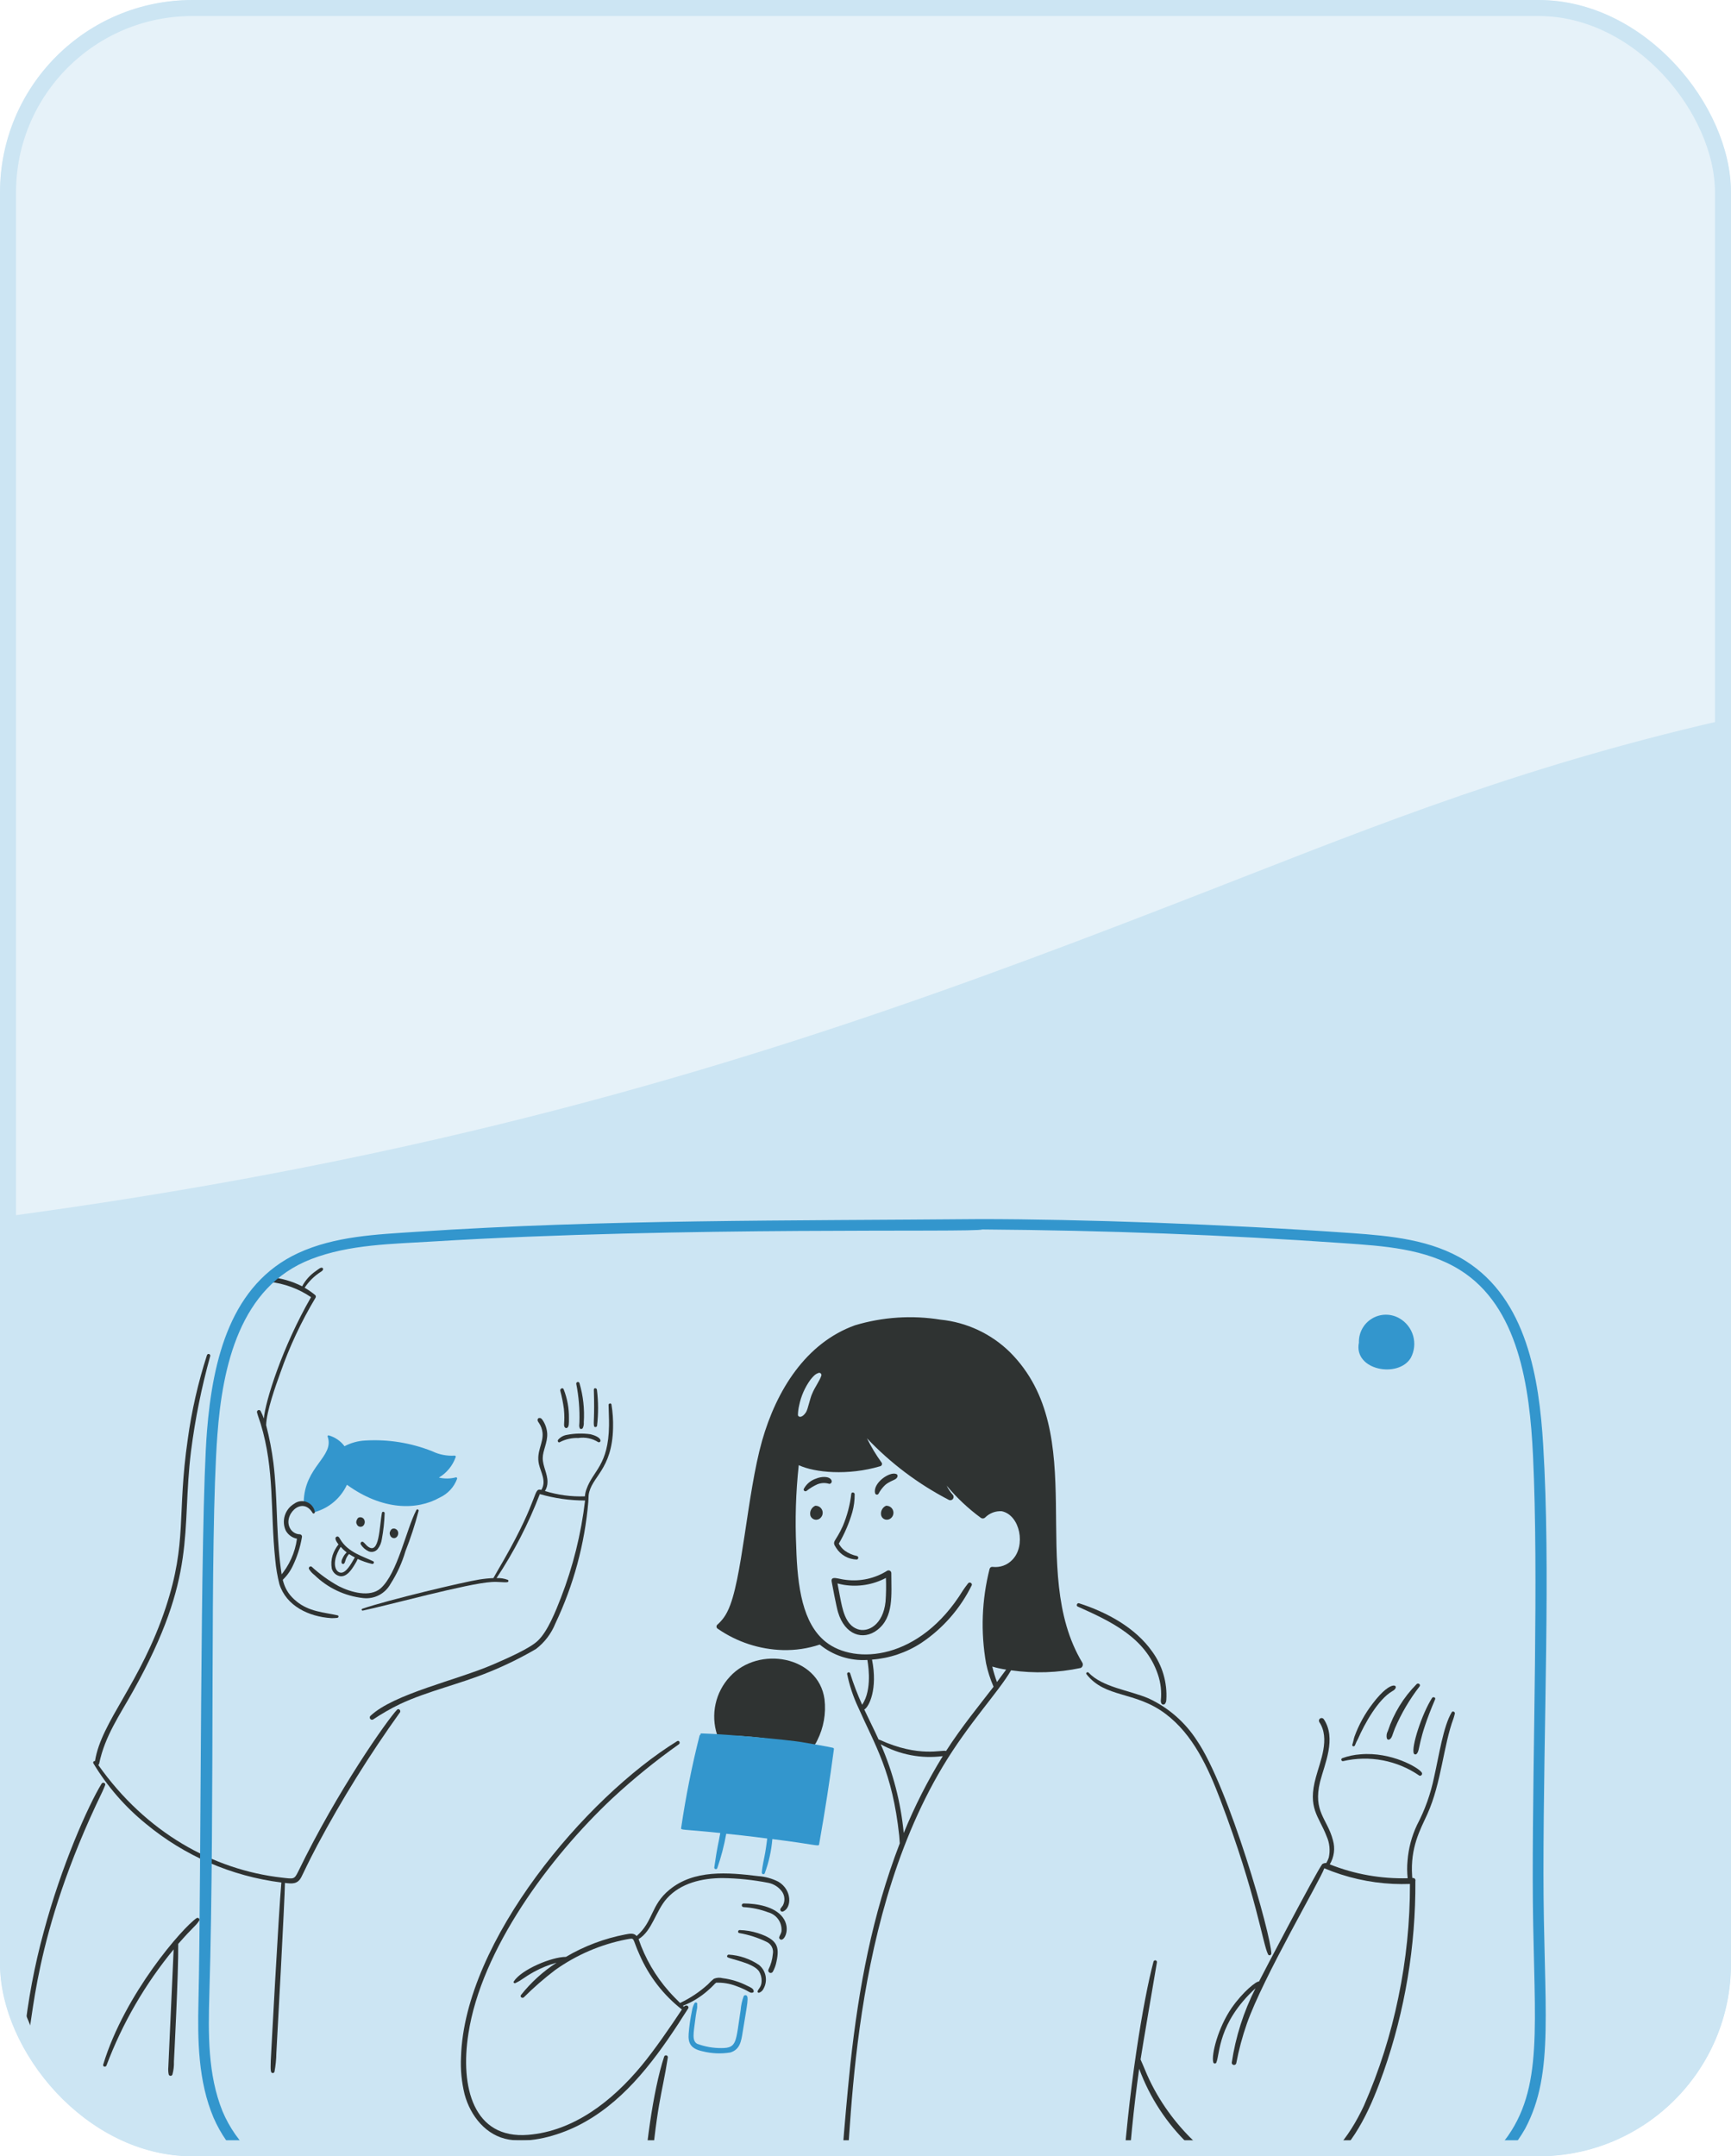 <svg width="216" height="269" viewBox="0 0 216 269" fill="none" xmlns="http://www.w3.org/2000/svg">
<g clip-path="url(#clip0_1292_66564)">
<g filter="url(#filter0_b_1292_66564)">
<rect width="216" height="360" rx="24" fill="#CCE5F3"/>
</g>
<path opacity="0.5" fill-rule="evenodd" clip-rule="evenodd" d="M-307.106 -112.815C-368.31 -136.658 -434.661 -161 -580 -161C-646.274 -161 -700 -107.274 -700 -41C-700 25.274 -646.274 79 -580 79C-475.641 79 -438.213 93.627 -398.38 109.193C-396.999 109.733 -395.616 110.273 -394.227 110.815C-333.023 134.658 -266.672 159 -121.333 159C24.005 159 90.356 134.658 151.56 110.815C152.949 110.274 154.333 109.733 155.713 109.193C195.546 93.627 232.974 79 337.333 79C441.693 79 479.12 93.627 518.954 109.193C520.334 109.733 521.717 110.274 523.106 110.815C584.31 134.658 650.661 159 796 159C862.274 159 916 105.274 916 39C916 -27.274 862.274 -81 796 -81C691.641 -81 654.213 -95.627 614.38 -111.193C612.999 -111.733 611.616 -112.273 610.227 -112.815C549.023 -136.658 482.672 -161 337.333 -161C191.995 -161 125.644 -136.658 64.44 -112.815C63.051 -112.273 61.667 -111.733 60.287 -111.193C20.454 -95.627 -16.974 -81 -121.333 -81C-225.693 -81 -263.12 -95.627 -302.954 -111.193C-304.334 -111.733 -305.717 -112.273 -307.106 -112.815Z" fill="white"/>
<path d="M42.127 201.516C40.41 201.133 38.566 201.07 36.98 199.757C35.342 198.421 35.191 196.992 34.944 194.89C34.459 190.746 34.63 186.717 34.117 182.49C33.915 180.906 33.611 179.336 33.209 177.79C33.242 176.106 34.408 172.838 34.978 171.269C36.123 168 37.597 164.855 39.379 161.884C39.412 161.823 39.421 161.752 39.404 161.685C39.387 161.618 39.344 161.56 39.285 161.523C38.883 161.2 38.458 160.907 38.014 160.645C38.536 159.854 39.219 159.181 40.019 158.671C40.16 158.578 40.298 158.496 40.319 158.321C40.32 158.285 40.309 158.249 40.288 158.22C40.267 158.191 40.237 158.169 40.203 158.159C40.02 158.089 39.767 158.304 39.376 158.59C38.676 159.075 38.102 159.719 37.7 160.469C36.456 159.837 35.103 159.447 33.714 159.319C33.377 159.296 33.294 159.866 33.633 159.913C35.489 160.118 37.268 160.773 38.813 161.822C35.221 168.043 33.092 174.847 32.922 176.971C32.814 176.642 32.677 176.322 32.514 176.016C32.484 175.967 32.437 175.931 32.382 175.913C32.327 175.896 32.267 175.899 32.214 175.921C32.16 175.944 32.117 175.984 32.091 176.036C32.065 176.088 32.059 176.147 32.072 176.203C32.188 176.669 32.382 177.135 32.526 177.611C34.281 183.365 33.715 188.532 34.343 194.553C34.436 195.594 34.611 196.625 34.867 197.638C35.727 200.332 38.507 201.686 41.34 201.865C41.589 201.87 41.838 201.859 42.086 201.831C42.243 201.819 42.315 201.558 42.127 201.516Z" fill="#2F3332"/>
<path d="M104.352 193.121C104.629 193.554 105.01 193.911 105.459 194.16C105.908 194.41 106.412 194.545 106.926 194.553C106.975 194.541 107.019 194.513 107.051 194.473C107.082 194.432 107.1 194.383 107.1 194.332C107.1 194.281 107.082 194.231 107.051 194.191C107.019 194.151 106.975 194.122 106.926 194.11C106.386 193.998 105.876 193.776 105.426 193.458C105.114 193.22 104.856 192.918 104.669 192.573C105.391 191.336 105.958 190.015 106.357 188.638C106.558 187.91 106.656 187.158 106.648 186.402C106.648 186.169 106.264 186.102 106.229 186.344C106.069 187.731 105.712 189.088 105.169 190.373C104.233 192.476 103.733 192.2 104.352 193.121Z" fill="#2F3332"/>
<path d="M110.559 187.846C110.33 187.948 110.144 188.129 110.036 188.354C109.927 188.58 109.902 188.838 109.965 189.08C109.998 189.188 110.057 189.287 110.135 189.368C110.214 189.449 110.311 189.51 110.419 189.546C110.563 189.592 110.718 189.596 110.864 189.557C111.01 189.518 111.143 189.437 111.245 189.325C111.366 189.198 111.446 189.037 111.475 188.863C111.504 188.69 111.479 188.512 111.405 188.352C111.331 188.193 111.211 188.059 111.06 187.969C110.909 187.878 110.734 187.836 110.559 187.846Z" fill="#2F3332"/>
<path d="M101.72 187.846C101.492 187.949 101.307 188.129 101.198 188.355C101.089 188.58 101.064 188.837 101.126 189.08C101.17 189.206 101.246 189.319 101.348 189.406C101.449 189.493 101.571 189.552 101.702 189.577C101.833 189.602 101.968 189.591 102.094 189.547C102.22 189.503 102.332 189.426 102.419 189.325C102.54 189.197 102.62 189.035 102.647 188.86C102.675 188.686 102.649 188.507 102.574 188.348C102.498 188.188 102.376 188.055 102.224 187.965C102.072 187.876 101.896 187.834 101.72 187.846Z" fill="#2F3332"/>
<path d="M109.627 186.344C109.799 186.017 110.014 185.714 110.267 185.444C110.431 185.259 110.624 185.102 110.838 184.979C111.269 184.72 111.573 184.641 111.775 184.496C112.075 184.278 112.047 183.973 111.863 183.896C111.032 183.505 108.889 185.02 109.196 186.271C109.205 186.318 109.228 186.36 109.262 186.393C109.296 186.426 109.34 186.448 109.386 186.456C109.433 186.464 109.481 186.458 109.524 186.438C109.567 186.418 109.603 186.385 109.627 186.344Z" fill="#2F3332"/>
<path d="M100.673 185.971C101.076 185.65 101.518 185.382 101.989 185.171C102.464 184.979 102.99 184.958 103.479 185.113C103.533 185.113 103.587 185.098 103.634 185.071C103.681 185.044 103.72 185.004 103.747 184.957C103.774 184.91 103.788 184.857 103.788 184.802C103.788 184.748 103.774 184.694 103.747 184.647C103.459 184.11 102.447 184.196 101.826 184.461C101.189 184.67 100.654 185.111 100.326 185.695C100.161 185.925 100.484 186.155 100.673 185.971Z" fill="#2F3332"/>
<path d="M103.782 197.324C103.83 197.593 104.364 200.463 104.574 201.132C105.431 203.989 107.707 204.676 109.452 203.356C111.559 201.756 111.222 198.924 111.222 196.241C111.22 196.182 111.203 196.124 111.173 196.073C111.142 196.023 111.099 195.98 111.048 195.951C110.996 195.922 110.938 195.906 110.879 195.906C110.819 195.906 110.761 195.921 110.71 195.95C109.181 196.913 107.367 197.316 105.575 197.091C104.6 197 103.635 196.509 103.782 197.324ZM105.272 197.708C107.077 198.006 108.93 197.704 110.547 196.847C110.589 197.837 110.573 198.828 110.5 199.816C110.2 202.679 108.318 203.706 107.007 203.239C105.452 202.694 105.117 200.691 104.83 199.257C104.713 198.686 104.609 198.104 104.504 197.534C104.576 197.57 105.189 197.693 105.272 197.708Z" fill="#2F3332"/>
<path d="M97.668 239.183C96.654 237.842 94.46 237.46 92.79 237.46C92.729 237.46 92.672 237.484 92.629 237.526C92.586 237.569 92.562 237.627 92.562 237.687C92.562 237.747 92.586 237.805 92.629 237.847C92.672 237.89 92.729 237.914 92.79 237.914C93.841 237.973 94.878 238.193 95.864 238.566C96.376 238.705 96.824 239.02 97.126 239.457C97.429 239.894 97.567 240.424 97.516 240.953C97.424 241.396 97.072 241.69 97.308 241.897C97.799 242.383 98.76 240.627 97.668 239.183Z" fill="#2F3332"/>
<path d="M94.583 241.163C93.841 240.925 93.068 240.796 92.289 240.779C92.08 240.767 92.022 241.116 92.243 241.151C93.426 241.355 94.574 241.724 95.654 242.246C95.939 242.376 96.171 242.599 96.313 242.878C96.455 243.157 96.498 243.476 96.435 243.783C96.378 244.445 96.196 245.089 95.899 245.683C95.863 245.752 95.855 245.833 95.876 245.908C95.897 245.983 95.947 246.047 96.013 246.087C96.08 246.127 96.16 246.14 96.236 246.123C96.312 246.107 96.379 246.061 96.423 245.997C96.647 245.602 96.804 245.174 96.889 244.728C97.3 242.837 97 241.957 94.583 241.163Z" fill="#2F3332"/>
<path d="M94.7 245.122C93.576 244.363 92.269 243.921 90.915 243.841C90.752 243.864 90.636 244.097 90.822 244.19C91.308 244.433 93.817 244.875 94.607 245.79C94.63 245.813 94.641 245.836 94.665 245.86C94.665 245.871 94.7 245.918 94.711 245.918C94.933 246.283 95.046 246.703 95.037 247.129C95.037 247.849 94.648 248.075 94.537 248.409C94.529 248.435 94.529 248.463 94.536 248.489C94.543 248.515 94.556 248.538 94.575 248.557C94.594 248.576 94.618 248.59 94.644 248.597C94.67 248.604 94.697 248.604 94.723 248.596C94.846 248.553 94.959 248.485 95.055 248.397C95.151 248.309 95.228 248.202 95.282 248.083C95.549 247.6 95.638 247.038 95.531 246.497C95.425 245.955 95.13 245.468 94.7 245.122Z" fill="#2F3332"/>
<path d="M177.126 221.52C177.176 221.533 177.228 221.53 177.276 221.513C177.325 221.496 177.367 221.465 177.398 221.424C177.429 221.383 177.447 221.334 177.451 221.283C177.454 221.232 177.442 221.181 177.417 221.136C177.039 220.521 173.617 218.521 169.767 218.854C168.992 218.907 168.228 219.067 167.497 219.331C167.452 219.348 167.415 219.381 167.393 219.424C167.371 219.467 167.365 219.517 167.378 219.563C167.39 219.61 167.42 219.65 167.46 219.676C167.501 219.702 167.549 219.712 167.597 219.704C169.224 219.327 170.912 219.294 172.553 219.606C174.194 219.919 175.751 220.571 177.126 221.52Z" fill="#2F3332"/>
<path d="M169.079 217.724C169.182 217.451 169.307 217.186 169.452 216.932C170.269 215.052 171.952 212.014 173.725 210.982C174.825 210.432 173.852 209.13 171.28 212.531C170.322 213.774 169.56 215.157 169.021 216.631C168.968 216.791 168.925 216.955 168.893 217.12C168.858 217.294 168.8 217.457 168.753 217.632C168.66 217.864 168.999 217.947 169.079 217.724Z" fill="#2F3332"/>
<path d="M173.179 215.954C173.027 216.228 172.982 216.549 173.051 216.854C173.061 216.889 173.078 216.922 173.102 216.949C173.127 216.977 173.157 216.998 173.191 217.011C173.225 217.025 173.261 217.03 173.298 217.027C173.334 217.024 173.369 217.012 173.4 216.993C173.72 216.78 173.717 216.474 174.064 215.608C174.866 213.737 175.902 211.976 177.149 210.368C177.301 210.135 176.975 209.914 176.777 210.089C175.137 211.737 173.905 213.746 173.179 215.954Z" fill="#2F3332"/>
<path d="M176.427 218.76C176.443 218.789 176.466 218.813 176.493 218.832C176.521 218.85 176.552 218.862 176.584 218.866C176.617 218.871 176.65 218.868 176.682 218.858C176.713 218.847 176.741 218.83 176.765 218.807C177.27 218.307 176.816 217.277 179.082 211.984C179.175 211.751 178.826 211.634 178.698 211.821C177.446 213.757 176.061 217.994 176.427 218.76Z" fill="#2F3332"/>
<path d="M144.477 208.863C144.844 209.924 144.971 211.054 144.849 212.17C144.849 212.732 145.26 212.731 145.397 212.519C145.546 212.219 145.488 212.396 145.537 212.054C145.67 209.912 145.052 207.79 143.79 206.054C141.696 203.066 138.151 201.136 134.65 200.011C134.417 199.929 134.242 200.311 134.475 200.418C138.705 202.3 142.948 204.327 144.477 208.863Z" fill="#2F3332"/>
<path d="M145.419 213.788C148.889 216.388 150.75 220.525 152.266 224.488C156.796 236.398 157.566 242.549 158.239 243.817C158.332 244.017 158.639 243.91 158.639 243.712C158.639 241.478 153.357 222.97 149.347 217.118C147.875 214.839 145.788 213.023 143.327 211.878C140.884 210.841 137.575 210.502 135.827 208.653C135.698 208.524 135.454 208.699 135.57 208.853C137.927 211.873 141.612 210.933 145.419 213.788Z" fill="#2F3332"/>
<path d="M97.133 234.748C96.347 234.347 95.488 234.109 94.607 234.048C90.816 233.581 86.607 233.217 83.534 235.748C81.177 237.675 81.562 239.662 79.442 241.523C79.083 241.093 78.542 241.239 78.042 241.323C75.424 241.823 72.911 242.77 70.614 244.123C68.839 244.123 65.051 245.698 64.105 247.197C64.023 247.325 64.185 247.45 64.305 247.397C65.191 246.977 65.268 246.752 66.633 245.988C67.525 245.501 68.471 245.118 69.451 244.847C67.757 245.944 66.253 247.311 65 248.894C64.861 249.128 65.166 249.33 65.361 249.174C66.584 247.956 67.887 246.82 69.261 245.774C71.92 243.876 74.955 242.57 78.161 241.943C79.33 241.749 78.797 241.652 79.814 243.876C80.979 246.55 82.792 248.891 85.089 250.687C83.671 252.826 81.678 255.732 80.047 257.697C76.408 262.091 71.598 265.87 65.888 266.325C59.088 266.865 57.401 260.405 58.448 253.704C60.055 243.194 68.564 231.704 76.426 224.326C79.039 221.904 81.808 219.656 84.716 217.596C84.938 217.433 84.74 217.06 84.495 217.212C73.078 224.254 57.97 242.112 57.528 256.591C57.447 258.161 57.597 259.734 57.971 261.26C58.692 263.95 60.648 266.454 63.536 266.919C66.249 267.368 69.507 266.461 72.036 265.219C77.48 262.519 81.309 257.561 84.636 252.481C85.055 251.84 85.451 251.188 85.882 250.547C86.016 250.347 85.7 249.973 85.335 250.338L85.215 250.221C86.356 249.777 87.41 249.133 88.327 248.321C89.027 247.721 89.148 247.487 89.363 247.343C90.209 247.312 91.052 247.451 91.843 247.751C93.593 248.372 93.556 248.745 93.986 248.551C94.008 248.538 94.026 248.519 94.038 248.497C94.051 248.474 94.057 248.449 94.056 248.423C94.044 248.051 93.566 247.888 93.287 247.749C92.316 247.247 91.263 246.92 90.178 246.782C89.816 246.682 89.431 246.707 89.084 246.852C88.816 247.064 88.567 247.299 88.338 247.552C87.3 248.493 86.129 249.275 84.863 249.873C84.382 249.4 83.908 248.923 83.463 248.415C81.786 246.517 80.501 244.305 79.684 241.907C81.377 240.888 81.814 238.396 83.218 236.829C84.943 234.917 87.603 234.298 90.17 234.291C92.082 234.319 93.987 234.517 95.863 234.884C96.578 235.024 97.209 235.438 97.622 236.037C97.778 236.285 97.867 236.568 97.879 236.86C97.891 237.152 97.827 237.443 97.692 237.702C97.622 237.802 97.528 237.935 97.435 238.051C97.393 238.094 97.368 238.151 97.364 238.211C97.36 238.272 97.378 238.331 97.414 238.38C97.45 238.428 97.502 238.462 97.561 238.475C97.62 238.488 97.682 238.48 97.735 238.451C98.8 237.993 98.854 235.774 97.133 234.748Z" fill="#2F3332"/>
<path d="M102.885 211.984C102.144 206.567 94.648 205.268 91.078 209.166C90.189 210.121 89.573 211.296 89.292 212.57C89.011 213.843 89.077 215.169 89.483 216.408C89.498 216.449 89.524 216.486 89.558 216.514C89.591 216.543 89.632 216.562 89.675 216.57C89.718 216.578 89.763 216.575 89.805 216.561C89.847 216.547 89.884 216.523 89.913 216.49C93.374 216.5 96.821 216.919 100.184 217.736C100.531 217.874 100.904 217.933 101.278 217.91C101.651 217.817 101.826 217.433 101.978 217.119C102.778 215.534 103.094 213.748 102.885 211.984Z" fill="#2F3332"/>
<path d="M93.081 248.906C93.028 248.892 92.972 248.896 92.922 248.917C92.871 248.938 92.829 248.975 92.802 249.022C92.593 249.584 92.464 250.172 92.418 250.769C91.8 254.733 92 255.5 90.031 255.5C88.993 255.509 87.963 255.327 86.992 254.964C86.327 254.573 86.541 253.659 86.759 251.948C86.839 251.229 86.959 250.699 86.992 250.493C87.015 250.318 86.98 250.167 87.003 249.993C87.026 249.772 86.703 249.748 86.642 249.946C86.488 250.233 86.386 250.544 86.342 250.866C86.146 251.792 86.01 252.729 85.935 253.672C85.83 254.935 86.235 255.587 87.647 255.896C88.788 256.188 89.977 256.24 91.14 256.048C92.332 255.677 92.489 254.681 92.677 253.474C93.272 249.82 93.483 249.04 93.081 248.906Z" fill="#3396CD"/>
<path d="M103.933 218.038C103.662 217.948 100.155 217.349 100.033 217.328C98.407 217.057 90.823 216.334 87.516 216.245C87.495 216.244 87.474 216.249 87.455 216.259C87.437 216.269 87.422 216.283 87.411 216.301C87.4 216.319 87.394 216.34 87.394 216.361C87.394 216.382 87.4 216.402 87.41 216.42C87.382 216.422 87.355 216.433 87.333 216.452C87.312 216.471 87.298 216.497 87.293 216.525C86.334 220.314 85.568 224.15 84.999 228.017C84.933 228.348 84.999 228.159 89.879 228.669C89.603 230.244 89.535 230.137 89.133 232.942C89.123 232.991 89.13 233.042 89.156 233.084C89.181 233.127 89.222 233.158 89.27 233.172C89.318 233.185 89.369 233.18 89.413 233.157C89.457 233.134 89.491 233.094 89.507 233.047C89.99 231.65 90.363 230.217 90.624 228.762C91.382 228.834 93.523 229.062 95.736 229.356C95.695 229.613 95.668 230.008 95.492 231.068C95.352 231.918 95.118 232.756 95.061 233.618C95.062 233.66 95.077 233.701 95.103 233.734C95.129 233.767 95.165 233.79 95.206 233.801C95.247 233.811 95.29 233.808 95.329 233.792C95.368 233.776 95.4 233.747 95.421 233.711C95.934 232.333 96.255 230.892 96.376 229.426C101.937 230.121 102.142 230.394 102.21 230.09C102.977 225.762 103.555 221.99 104.061 218.19C104.073 218.12 104 218.062 103.933 218.038Z" fill="#3396CD"/>
<path d="M12.68 222.51C10.988 225.272 7.66 232.765 5.461 240.977C4.296 245.239 3.478 249.589 3.016 253.983C2.987 254.248 3.003 254.516 3.062 254.775C3.085 254.926 3.283 254.875 3.33 254.775C4.211 252.62 3.92 241.759 12.796 223.464C12.913 223.22 13.018 222.952 13.122 222.696C13.226 222.44 12.822 222.278 12.68 222.51Z" fill="#2F3332"/>
<path d="M24.533 239.288C22.812 240.441 15.551 248.736 12.878 257.557C12.796 257.825 13.192 257.918 13.285 257.674C15.265 252.418 18.097 247.524 21.669 243.189C21.576 245.052 21.028 257.557 21.005 257.86C20.974 258.172 20.99 258.486 21.052 258.792C21.068 258.841 21.099 258.884 21.141 258.915C21.183 258.945 21.234 258.962 21.285 258.962C21.337 258.962 21.387 258.945 21.429 258.915C21.471 258.884 21.502 258.841 21.518 258.792C21.662 258.261 21.724 257.712 21.704 257.162C21.712 257.039 22.277 246.262 22.239 242.502C24.198 240.264 24.344 240.363 24.839 239.626C24.872 239.583 24.889 239.53 24.886 239.476C24.884 239.422 24.863 239.371 24.826 239.33C24.79 239.29 24.741 239.264 24.687 239.257C24.634 239.249 24.579 239.26 24.533 239.288Z" fill="#2F3332"/>
<path d="M49.545 213.288C48.351 214.539 42.111 223.351 37.2 233.5C36.715 234.47 36.673 234.407 35.151 234.233C26.596 233.256 18.221 228.62 12.26 220.179C12.291 220.161 12.318 220.136 12.338 220.105C12.358 220.075 12.371 220.04 12.376 220.004C13.088 216.567 14.931 213.979 16.591 210.992C24.715 196.473 22.591 191.233 23.834 181.056C24.346 177.041 25.148 173.068 26.234 169.168C26.246 169.115 26.238 169.059 26.21 169.013C26.183 168.966 26.138 168.931 26.086 168.916C26.034 168.901 25.977 168.907 25.929 168.932C25.881 168.957 25.844 169 25.827 169.051C24.718 172.478 23.915 175.997 23.427 179.565C22.056 189.038 23.39 192.294 20.691 200.512C17.554 210 12.626 214.761 11.854 219.7C11.818 219.692 11.781 219.695 11.747 219.708C11.713 219.722 11.683 219.744 11.662 219.774C11.641 219.804 11.629 219.839 11.627 219.875C11.626 219.912 11.635 219.948 11.654 219.979C13.385 222.855 15.604 225.408 18.21 227.524C23.032 231.522 28.895 234.061 35.11 234.845C34.775 238.47 33.789 256.989 33.786 257.087C33.756 258.206 33.745 258.587 34.007 258.613C34.06 258.621 34.115 258.608 34.16 258.578C34.205 258.548 34.238 258.503 34.252 258.45C34.396 257.682 34.474 256.903 34.485 256.122C34.531 255.356 35.546 236.775 35.556 234.898C36.428 235.006 37.123 235.079 37.593 234.184C38.037 233.32 38.276 232.701 39.585 230.213C42.664 224.451 46.12 218.898 49.929 213.59C50.034 213.346 49.733 213.091 49.545 213.288Z" fill="#2F3332"/>
<path d="M74.661 179.917C75.031 180.004 75.273 179.325 73.683 178.927C72.716 178.789 71.732 178.813 70.772 178.997C70.333 179.059 69.931 179.278 69.642 179.614C69.526 179.765 69.677 180.033 69.864 179.905C70.571 179.538 71.361 179.361 72.157 179.393C73.028 179.257 73.918 179.443 74.661 179.917Z" fill="#2F3332"/>
<path d="M70.364 175.76C70.534 177.487 70.24 177.844 70.504 178.089C70.538 178.125 70.583 178.148 70.632 178.154C70.68 178.161 70.73 178.15 70.772 178.124C71.011 177.969 70.993 177.595 70.993 176.924C71.013 175.685 70.788 174.454 70.329 173.303C70.213 173.058 69.875 173.245 69.91 173.478C70.109 174.229 70.26 174.991 70.364 175.76Z" fill="#2F3332"/>
<path d="M72.299 177.425C72.299 177.758 72.218 177.856 72.334 178.158C72.404 178.322 72.634 178.287 72.718 178.158C72.825 177.934 72.869 177.685 72.846 177.437C72.957 175.792 72.775 174.14 72.311 172.558C72.298 172.505 72.264 172.46 72.218 172.431C72.171 172.403 72.115 172.395 72.061 172.408C72.008 172.422 71.963 172.455 71.935 172.502C71.906 172.549 71.898 172.605 71.911 172.658C72.222 174.227 72.352 175.827 72.299 177.425Z" fill="#2F3332"/>
<path d="M74.125 177.891C74.161 178.091 74.439 178.054 74.498 177.891C74.674 176.39 74.671 174.873 74.486 173.373C74.451 173.128 74.086 173.117 74.102 173.373C74.212 176.96 74.024 177.337 74.125 177.891Z" fill="#2F3332"/>
<path d="M76.5 178.135C76.527 177.157 76.46 176.178 76.3 175.213C76.264 175.004 75.939 175.061 75.939 175.259C75.95 176.109 76.009 176.959 75.997 177.809C75.927 182.834 74.018 183.409 73.179 185.785C73.073 186.07 73.009 186.368 72.987 186.671C71.299 186.731 69.613 186.507 68 186.008C68.209 185.672 68.32 185.284 68.318 184.888C68.336 183.844 67.724 182.936 67.724 181.896C67.724 180.96 68.339 179.966 68.283 178.834C68.246 178.257 68.061 177.7 67.747 177.215C67.572 176.969 67.517 176.873 67.235 176.901C67.202 176.911 67.172 176.929 67.147 176.954C67.123 176.978 67.105 177.008 67.095 177.041C67.037 177.241 67.142 177.355 67.247 177.506C67.501 177.877 67.657 178.306 67.701 178.753C67.818 180.069 66.901 181.077 67.247 182.653C67.468 183.648 68.228 184.788 67.547 185.868C66.485 185.594 67.389 186.696 62.859 194.623C62.428 195.368 61.986 196.113 61.566 196.87C60.981 196.894 60.398 196.952 59.82 197.045C57.79 197.363 48.454 199.591 45.22 200.689C45.189 200.697 45.163 200.716 45.146 200.744C45.13 200.771 45.125 200.804 45.133 200.835C45.14 200.865 45.16 200.892 45.187 200.908C45.214 200.925 45.247 200.93 45.278 200.922C48.389 200.275 58.426 197.515 61.334 197.359C62.197 197.299 62.916 197.443 63.334 197.371C63.363 197.363 63.388 197.346 63.408 197.323C63.427 197.301 63.44 197.273 63.444 197.243C63.447 197.213 63.443 197.183 63.429 197.156C63.416 197.129 63.396 197.106 63.37 197.091C62.921 196.919 62.44 196.843 61.96 196.87C64.139 193.586 65.95 190.071 67.36 186.39C69.196 186.918 71.097 187.187 73.007 187.19C72.518 191.345 71.505 195.422 69.992 199.323C69.343 200.983 68.358 203.497 67.127 204.667C66.12 205.649 63.3 206.875 61.55 207.636C57 209.612 49.12 211.3 46.215 214.068C46.169 214.117 46.142 214.18 46.139 214.247C46.136 214.314 46.156 214.379 46.197 214.432C46.237 214.485 46.295 214.522 46.361 214.537C46.426 214.551 46.494 214.541 46.553 214.51C47.624 213.792 48.745 213.15 49.906 212.589C53.333 210.978 57.383 210.089 61.026 208.589C63.045 207.773 65.002 206.812 66.883 205.713C67.963 204.887 68.799 203.784 69.305 202.522C71.569 197.755 72.96 192.622 73.412 187.364C73.412 187.293 73.444 186.584 73.45 186.535C73.738 184.221 76.39 183.424 76.5 178.135Z" fill="#2F3332"/>
<path d="M56.868 184.306C56.181 184.484 55.46 184.492 54.768 184.33C55.749 183.745 56.492 182.834 56.868 181.756C56.875 181.734 56.875 181.71 56.869 181.687C56.863 181.664 56.851 181.644 56.835 181.627C56.818 181.61 56.797 181.598 56.775 181.592C56.752 181.587 56.728 181.587 56.705 181.593C55.75 181.65 54.796 181.462 53.934 181.046C51.28 179.992 48.426 179.534 45.574 179.707C44.671 179.753 43.789 179.995 42.989 180.417C42.501 179.762 41.809 179.288 41.021 179.067C40.939 179.043 40.846 179.125 40.881 179.206C41.765 181.733 37.981 182.906 37.9 187.392C37.9 187.892 38.207 187.432 39.076 188.533C39.127 188.598 39.193 188.661 39.263 188.638C40.142 188.396 40.957 187.965 41.653 187.376C42.348 186.786 42.907 186.053 43.291 185.226C47.74 188.439 52.021 188.435 54.877 186.821C55.376 186.591 55.823 186.265 56.195 185.861C56.567 185.458 56.855 184.985 57.043 184.469C57.05 184.446 57.049 184.421 57.042 184.397C57.035 184.374 57.022 184.352 57.004 184.336C56.986 184.319 56.964 184.307 56.941 184.302C56.916 184.297 56.892 184.298 56.868 184.306Z" fill="#3396CD"/>
<path d="M192.599 233.711C192.599 214.501 193.51 195.862 192.564 180.278C192.064 171.978 190.526 162.09 182.853 157.278C178.638 154.647 173.514 154.178 168.671 153.832C152.736 152.709 134.763 152.085 122.34 152.085C98.552 152.295 75.378 152.11 51.977 153.669C47.006 154 41.799 154.2 37.199 156.326C28.844 160.2 26.553 169.443 25.826 178.554C24.947 189.602 25.117 234.424 24.766 249.64C24.65 254.518 24.72 259.63 26.652 264.194C28.403 268.211 31.672 271.372 35.746 272.985C39.828 274.51 44.139 275.333 48.496 275.419C53.061 275.687 57.648 275.733 62.213 275.803C68.326 275.896 156.422 275.803 161.744 275.675C167.996 275.524 174.517 275.582 180.478 273.509C184.642 272.203 188.154 269.365 190.306 265.568C194.067 258.518 192.599 250.474 192.599 233.711ZM188.605 265.801C183.982 273.218 174.225 273.901 166.365 274.201C150.965 274.788 57.626 274.365 55.703 274.318C49.52 274.167 43.046 274.225 37.166 272.094C35.071 271.394 33.148 270.254 31.527 268.753C29.906 267.251 28.624 265.421 27.766 263.384C25.915 258.797 25.985 253.673 26.124 248.806C26.845 224.299 26.137 192.412 27.124 179.037C27.753 170.502 29.895 160.523 38.824 157.077C43.609 155.225 48.977 155.19 54.031 154.877C85.172 152.959 121.742 153.794 122.577 153.377C138.159 153.493 152.717 154.048 167.677 155.088C172.602 155.438 177.865 155.741 182.177 158.43C189.485 162.983 190.884 172.971 191.295 181.613C192.008 196.653 191.244 218.013 191.26 234.371C191.261 250.818 192.783 259.11 188.606 265.8L188.605 265.801Z" fill="#3396CD"/>
<path d="M135.069 207.443C128.06 195.838 136.269 178.929 126.021 168.68C123.678 166.384 120.623 164.955 117.359 164.629C113.796 164.054 110.15 164.293 106.693 165.329C100.56 167.529 96.885 173.449 95.093 179.744C93.209 186.381 92.608 197.358 90.808 200.959C90.499 201.622 90.053 202.213 89.5 202.692C89.465 202.727 89.439 202.769 89.424 202.815C89.408 202.862 89.403 202.911 89.41 202.96C89.417 203.008 89.435 203.054 89.463 203.095C89.49 203.135 89.527 203.168 89.57 203.192C91.956 204.842 94.77 205.765 97.67 205.848C99.239 205.891 100.803 205.659 102.291 205.162C103.957 206.533 106.083 207.219 108.236 207.081C108.236 207.181 108.878 210.258 107.805 212.297C107.741 212.42 107.655 212.545 107.583 212.674C107.005 211.396 106.504 210.084 106.083 208.746C106.066 208.701 106.033 208.664 105.99 208.642C105.947 208.62 105.898 208.614 105.851 208.627C105.805 208.639 105.764 208.669 105.738 208.709C105.712 208.75 105.702 208.799 105.71 208.846C106.002 210.274 106.463 211.662 107.084 212.98C109.23 217.83 111.343 221.007 112.208 229.001C112.227 229.181 112.277 229.925 112.277 229.957C108.838 238.896 107.154 247.962 106.118 257.448C105.844 259.931 104.718 271.963 104.86 273.9C104.883 274.133 105.232 274.214 105.291 273.958C106.402 268.858 105.361 240.915 117.633 220.385C120.868 214.973 124.609 211.066 126.165 208.372C129.06 208.786 132.005 208.686 134.865 208.078C134.974 208.019 135.057 207.92 135.095 207.802C135.133 207.683 135.124 207.555 135.069 207.443ZM99.718 175.343C99.953 174.175 100.438 173.071 101.139 172.107C101.739 171.361 101.911 171.388 102.128 171.28C102.175 171.261 102.226 171.256 102.276 171.265C102.326 171.274 102.372 171.297 102.41 171.331C102.448 171.365 102.475 171.409 102.489 171.457C102.503 171.506 102.504 171.557 102.49 171.606C102.307 172.223 101.666 173.066 101.36 173.83C101.082 174.386 100.825 175.783 100.58 176.171C100.106 176.902 99.647 176.839 99.567 176.543C99.575 176.138 99.626 175.735 99.718 175.34V175.343ZM112.771 228.673C112.406 224.853 111.437 221.116 109.9 217.6C112.258 218.905 114.97 219.423 117.643 219.079C115.757 222.136 114.127 225.344 112.771 228.67V228.673ZM109.755 217.04C109.719 217.023 109.679 217.015 109.639 217.017C109.03 215.676 108.432 214.517 107.847 213.266C108.447 212.938 109.547 210.692 108.812 207.038C110.999 206.876 113.11 206.163 114.948 204.966C117.658 203.157 119.839 200.662 121.271 197.735C121.281 197.674 121.27 197.612 121.239 197.559C121.208 197.505 121.16 197.464 121.102 197.443C121.045 197.421 120.982 197.419 120.923 197.439C120.865 197.458 120.815 197.497 120.782 197.549C120.572 197.828 120.351 198.107 120.164 198.398C114.783 207.149 106.673 207.724 103.029 204.818C100.153 202.525 99.504 197.975 99.357 193.007C99.199 189.595 99.303 186.177 99.67 182.781C101.661 183.71 105.797 184.113 109.848 182.912C109.891 182.899 109.93 182.877 109.963 182.847C109.995 182.816 110.021 182.779 110.038 182.738C110.055 182.697 110.062 182.652 110.059 182.608C110.057 182.563 110.044 182.52 110.023 182.481C109.325 181.518 108.709 180.497 108.183 179.43C111.132 182.538 114.579 185.132 118.383 187.104C118.469 187.152 118.568 187.167 118.665 187.148C118.761 187.128 118.847 187.075 118.907 186.998C118.967 186.921 118.998 186.825 118.994 186.727C118.989 186.629 118.95 186.536 118.883 186.464C118.579 186.124 118.325 185.744 118.126 185.334C119.388 186.853 120.832 188.21 122.426 189.375C122.505 189.421 122.596 189.439 122.686 189.429C122.776 189.418 122.86 189.379 122.926 189.316C123.196 189.043 123.521 188.831 123.881 188.695C124.24 188.559 124.624 188.502 125.007 188.528C127.291 189.009 128.05 192.856 126.307 194.602C126 194.921 125.624 195.166 125.208 195.317C124.792 195.468 124.347 195.523 123.907 195.476C123.821 195.454 123.729 195.466 123.651 195.509C123.573 195.552 123.515 195.624 123.488 195.709C122.506 199.567 122.355 203.589 123.046 207.509C123.257 208.51 123.57 209.486 123.981 210.422C122.236 212.696 120.002 215.407 118.05 218.442C117.573 218.231 114.712 219.308 109.755 217.037V217.04ZM124.407 209.84C124.171 209.209 123.975 208.563 123.82 207.907C124.388 208.075 124.967 208.202 125.553 208.286C125.161 208.8 124.788 209.319 124.407 209.838V209.84Z" fill="#2F3332"/>
<path d="M51.955 188.382C50.685 190.799 49.608 196.298 47.483 198.162C46.15 199.296 43.816 198.662 42.255 197.871C41.038 197.197 39.904 196.38 38.879 195.438C38.835 195.415 38.784 195.406 38.735 195.413C38.686 195.421 38.64 195.444 38.605 195.479C38.57 195.514 38.547 195.56 38.54 195.609C38.532 195.658 38.541 195.708 38.565 195.752C38.746 196.04 38.979 196.293 39.252 196.497C40.9 198.105 43.04 199.114 45.33 199.362C46.008 199.438 46.693 199.31 47.299 198.995C47.904 198.679 48.402 198.191 48.73 197.592C49.543 196.33 50.17 194.958 50.593 193.517C51.241 191.875 51.79 190.195 52.234 188.486C52.244 188.45 52.24 188.412 52.223 188.379C52.206 188.345 52.177 188.32 52.142 188.307C52.107 188.294 52.068 188.294 52.034 188.308C51.999 188.322 51.971 188.349 51.955 188.382Z" fill="#2F3332"/>
<path d="M39 188.731C39.093 188.906 39.326 188.778 39.291 188.603C39.24 188.331 39.121 188.076 38.945 187.862C38.769 187.648 38.541 187.483 38.283 187.381C38.025 187.28 37.746 187.246 37.471 187.282C37.197 187.319 36.936 187.424 36.713 187.589C36.154 187.919 35.736 188.444 35.541 189.064C35.346 189.683 35.388 190.353 35.658 190.943C35.803 191.204 36.004 191.43 36.245 191.605C36.487 191.78 36.765 191.9 37.058 191.956C36.819 193.707 36.073 195.349 34.913 196.681C34.828 196.781 34.858 197.381 35.079 197.266C35.688 196.741 36.181 196.094 36.523 195.366C37.078 194.228 37.466 193.015 37.675 191.766C37.685 191.724 37.686 191.679 37.676 191.637C37.667 191.594 37.649 191.554 37.622 191.519C37.595 191.484 37.561 191.456 37.522 191.436C37.483 191.417 37.44 191.406 37.396 191.405C37.171 191.399 36.951 191.338 36.755 191.229C36.558 191.119 36.391 190.964 36.267 190.776C35.155 189.146 37.66 186.5 39 188.731Z" fill="#2F3332"/>
<path d="M45.317 192.364C45.179 192.264 44.917 192.401 45.017 192.664C45.257 193.048 45.605 193.352 46.017 193.537C46.211 193.612 46.424 193.624 46.625 193.57C46.826 193.516 47.005 193.399 47.135 193.237C47.409 192.881 47.586 192.46 47.647 192.015C47.846 190.943 47.964 189.856 47.999 188.766C47.999 188.58 47.699 188.521 47.662 188.719C47.331 190.39 47.374 194.084 45.88 192.911C45.678 192.76 45.53 192.523 45.317 192.364Z" fill="#2F3332"/>
<path d="M42.453 196.637C43.253 196.728 43.838 195.882 44.253 195.193C44.398 194.966 44.527 194.729 44.637 194.483C45.211 194.753 45.812 194.96 46.43 195.1C46.616 195.147 46.756 194.867 46.57 194.774C45.39 194.184 43.422 193.684 42.448 192.015C42.355 191.852 42.227 191.572 41.982 191.715C41.645 191.915 42.099 192.472 42.238 192.67C41.916 193.073 41.668 193.53 41.505 194.02C41.339 194.559 41.303 195.13 41.4 195.685C41.468 195.927 41.603 196.145 41.789 196.314C41.975 196.482 42.206 196.594 42.453 196.637ZM42.511 192.969C43.611 194.179 43.311 193.146 42.711 194.469C42.634 194.608 42.602 194.767 42.618 194.924C42.62 194.964 42.634 195.003 42.66 195.034C42.685 195.066 42.719 195.088 42.758 195.098C42.775 195.096 42.791 195.101 42.804 195.11C43.016 195.11 43.07 194.766 43.142 194.551C43.234 194.299 43.373 194.066 43.55 193.864C43.787 194.021 44.032 194.165 44.283 194.295C44.068 194.582 43.415 196.017 42.7 196.181C41.941 196.344 41.19 195.108 42.511 192.969Z" fill="#2F3332"/>
<path d="M44.5 190.082C44.52 190.169 44.563 190.249 44.624 190.314C44.685 190.379 44.762 190.426 44.848 190.451C44.933 190.476 45.024 190.477 45.111 190.455C45.197 190.434 45.276 190.389 45.339 190.326C45.434 190.222 45.494 190.091 45.511 189.951C45.527 189.811 45.5 189.67 45.432 189.546C45.239 189.208 44.706 189.189 44.582 189.5C44.57 189.511 44.57 189.534 44.559 189.546C44.552 189.552 44.546 189.559 44.542 189.567C44.538 189.575 44.535 189.584 44.535 189.593C44.486 189.683 44.458 189.782 44.454 189.884C44.454 189.93 44.465 190 44.465 190.035C44.492 190.047 44.492 190.058 44.5 190.082Z" fill="#2F3332"/>
<path d="M48.672 191.491C48.7 191.603 48.766 191.701 48.858 191.77C48.881 191.782 48.893 191.805 48.916 191.817C49.635 192.176 50.042 190.961 49.289 190.71C49.277 190.71 49.266 190.71 49.266 190.699C49.185 190.685 49.102 190.685 49.021 190.699C48.964 190.714 48.911 190.74 48.865 190.776C48.819 190.812 48.781 190.857 48.753 190.908C48.742 190.92 48.742 190.943 48.73 190.955C48.723 190.961 48.717 190.968 48.713 190.976C48.709 190.984 48.707 190.993 48.707 191.002C48.661 191.075 48.634 191.157 48.628 191.242C48.622 191.328 48.637 191.413 48.672 191.491Z" fill="#2F3332"/>
<path d="M181.155 213.6C180.1 215.333 179.561 219.029 178.955 221.681C178.528 223.772 177.807 225.793 176.813 227.681C176.156 229.077 175.758 230.58 175.637 232.118C175.568 232.848 175.574 233.583 175.653 234.312C172.329 234.401 169.021 233.812 165.932 232.581C166.202 232.136 166.378 231.64 166.446 231.123C166.515 230.607 166.476 230.082 166.332 229.581C165.632 226.874 163.803 226.021 164.725 222.268C165.286 220.068 166.793 216.893 165.191 214.478C165.144 214.406 165.072 214.355 164.988 214.335C164.905 214.315 164.817 214.328 164.743 214.372C164.669 214.416 164.615 214.487 164.592 214.569C164.569 214.652 164.579 214.741 164.62 214.816C166.009 216.898 164.736 219.707 164.202 221.71C163.126 225.594 164.57 226.55 165.54 229.08C165.913 229.913 166.007 230.844 165.808 231.734C165.73 231.973 165.625 232.201 165.496 232.416C165.319 232.405 165.144 232.452 164.996 232.549C164.18 233.638 157.362 246.663 157.102 247.198C156.787 247.119 155.071 248.498 153.679 250.505C151.997 252.949 151.132 256.33 151.396 257.281C151.407 257.32 151.429 257.354 151.46 257.38C151.49 257.406 151.527 257.422 151.567 257.427C151.607 257.432 151.647 257.425 151.683 257.408C151.719 257.39 151.749 257.363 151.769 257.328C152.254 256.245 151.911 252.421 156.669 248.036C155.181 250.955 154.179 254.096 153.7 257.336C153.703 257.403 153.73 257.466 153.775 257.515C153.82 257.564 153.88 257.596 153.946 257.606C154.012 257.615 154.079 257.602 154.136 257.567C154.193 257.533 154.237 257.48 154.259 257.417C154.578 255.733 155.021 254.075 155.586 252.457C157.586 246.733 164.786 234.473 165.25 233.07C167.967 234.214 170.863 234.872 173.808 235.014C174.519 235.049 175.229 235.049 175.939 235.026C175.949 239.776 175.465 244.513 174.495 249.162C173.543 253.816 172.099 258.355 170.187 262.703C168.329 266.675 165.638 270.203 161.466 271.552C159.448 272.249 157.245 272.183 155.272 271.366C151.146 269.744 145.63 264.933 142.883 258.232C142.708 257.79 142.51 257.359 142.324 256.927C142.51 255.627 144.315 245.121 144.362 244.818C144.375 244.763 144.366 244.705 144.338 244.657C144.309 244.608 144.262 244.573 144.208 244.558C144.153 244.543 144.095 244.549 144.046 244.576C143.996 244.603 143.959 244.648 143.942 244.702C142.716 249.25 140.727 260.868 139.96 273.52H140.624C140.949 268.057 141.469 262.92 142.149 258.081C143.47 261.671 145.592 264.913 148.355 267.558C150.514 269.635 153.866 272.058 156.797 272.612C158.392 272.862 160.023 272.757 161.573 272.304C163.122 271.851 164.553 271.062 165.763 269.992C169.248 267.142 171.163 262.669 172.656 258.441C175.327 250.801 176.666 242.759 176.615 234.665C176.628 234.62 176.631 234.571 176.622 234.525C176.613 234.478 176.593 234.434 176.563 234.396C176.534 234.359 176.496 234.329 176.453 234.309C176.41 234.289 176.363 234.279 176.315 234.281H176.233C176.231 234.194 176.223 234.107 176.21 234.02C175.972 230.458 177.21 228.28 178.12 226.289C179.865 222.412 180.12 217.704 181.38 214.354C181.454 214.154 181.48 213.954 181.543 213.76C181.562 213.544 181.269 213.415 181.155 213.6Z" fill="#2F3332"/>
<path d="M81 273.486C81.956 262.014 82.582 261.55 83.329 256.696C83.344 256.637 83.334 256.574 83.303 256.521C83.273 256.469 83.223 256.43 83.164 256.413C83.105 256.397 83.042 256.403 82.988 256.432C82.934 256.461 82.894 256.51 82.875 256.568C81.43 260.961 80.505 268.502 80.208 273.486H81Z" fill="#2F3332"/>
<path d="M174.611 164.454C174.09 164.157 173.499 164.004 172.899 164.011C172.3 164.018 171.713 164.185 171.199 164.495C170.685 164.804 170.263 165.245 169.977 165.772C169.69 166.3 169.55 166.894 169.569 167.493C168.878 170.954 174.508 171.971 176.043 169.393C176.497 168.546 176.601 167.555 176.333 166.632C176.065 165.709 175.447 164.927 174.611 164.454Z" fill="#3396CD"/>
</g>
<rect x="1" y="1" width="214" height="267" rx="23" stroke="#CCE5F3" stroke-width="2"/>
<defs>
<filter id="filter0_b_1292_66564" x="-30" y="-30" width="276" height="420" filterUnits="userSpaceOnUse" color-interpolation-filters="sRGB">
<feFlood flood-opacity="0" result="BackgroundImageFix"/>
<feGaussianBlur in="BackgroundImageFix" stdDeviation="15"/>
<feComposite in2="SourceAlpha" operator="in" result="effect1_backgroundBlur_1292_66564"/>
<feBlend mode="normal" in="SourceGraphic" in2="effect1_backgroundBlur_1292_66564" result="shape"/>
</filter>
<clipPath id="clip0_1292_66564">
<rect width="216" height="269" rx="24" fill="white"/>
</clipPath>
</defs>
</svg>
